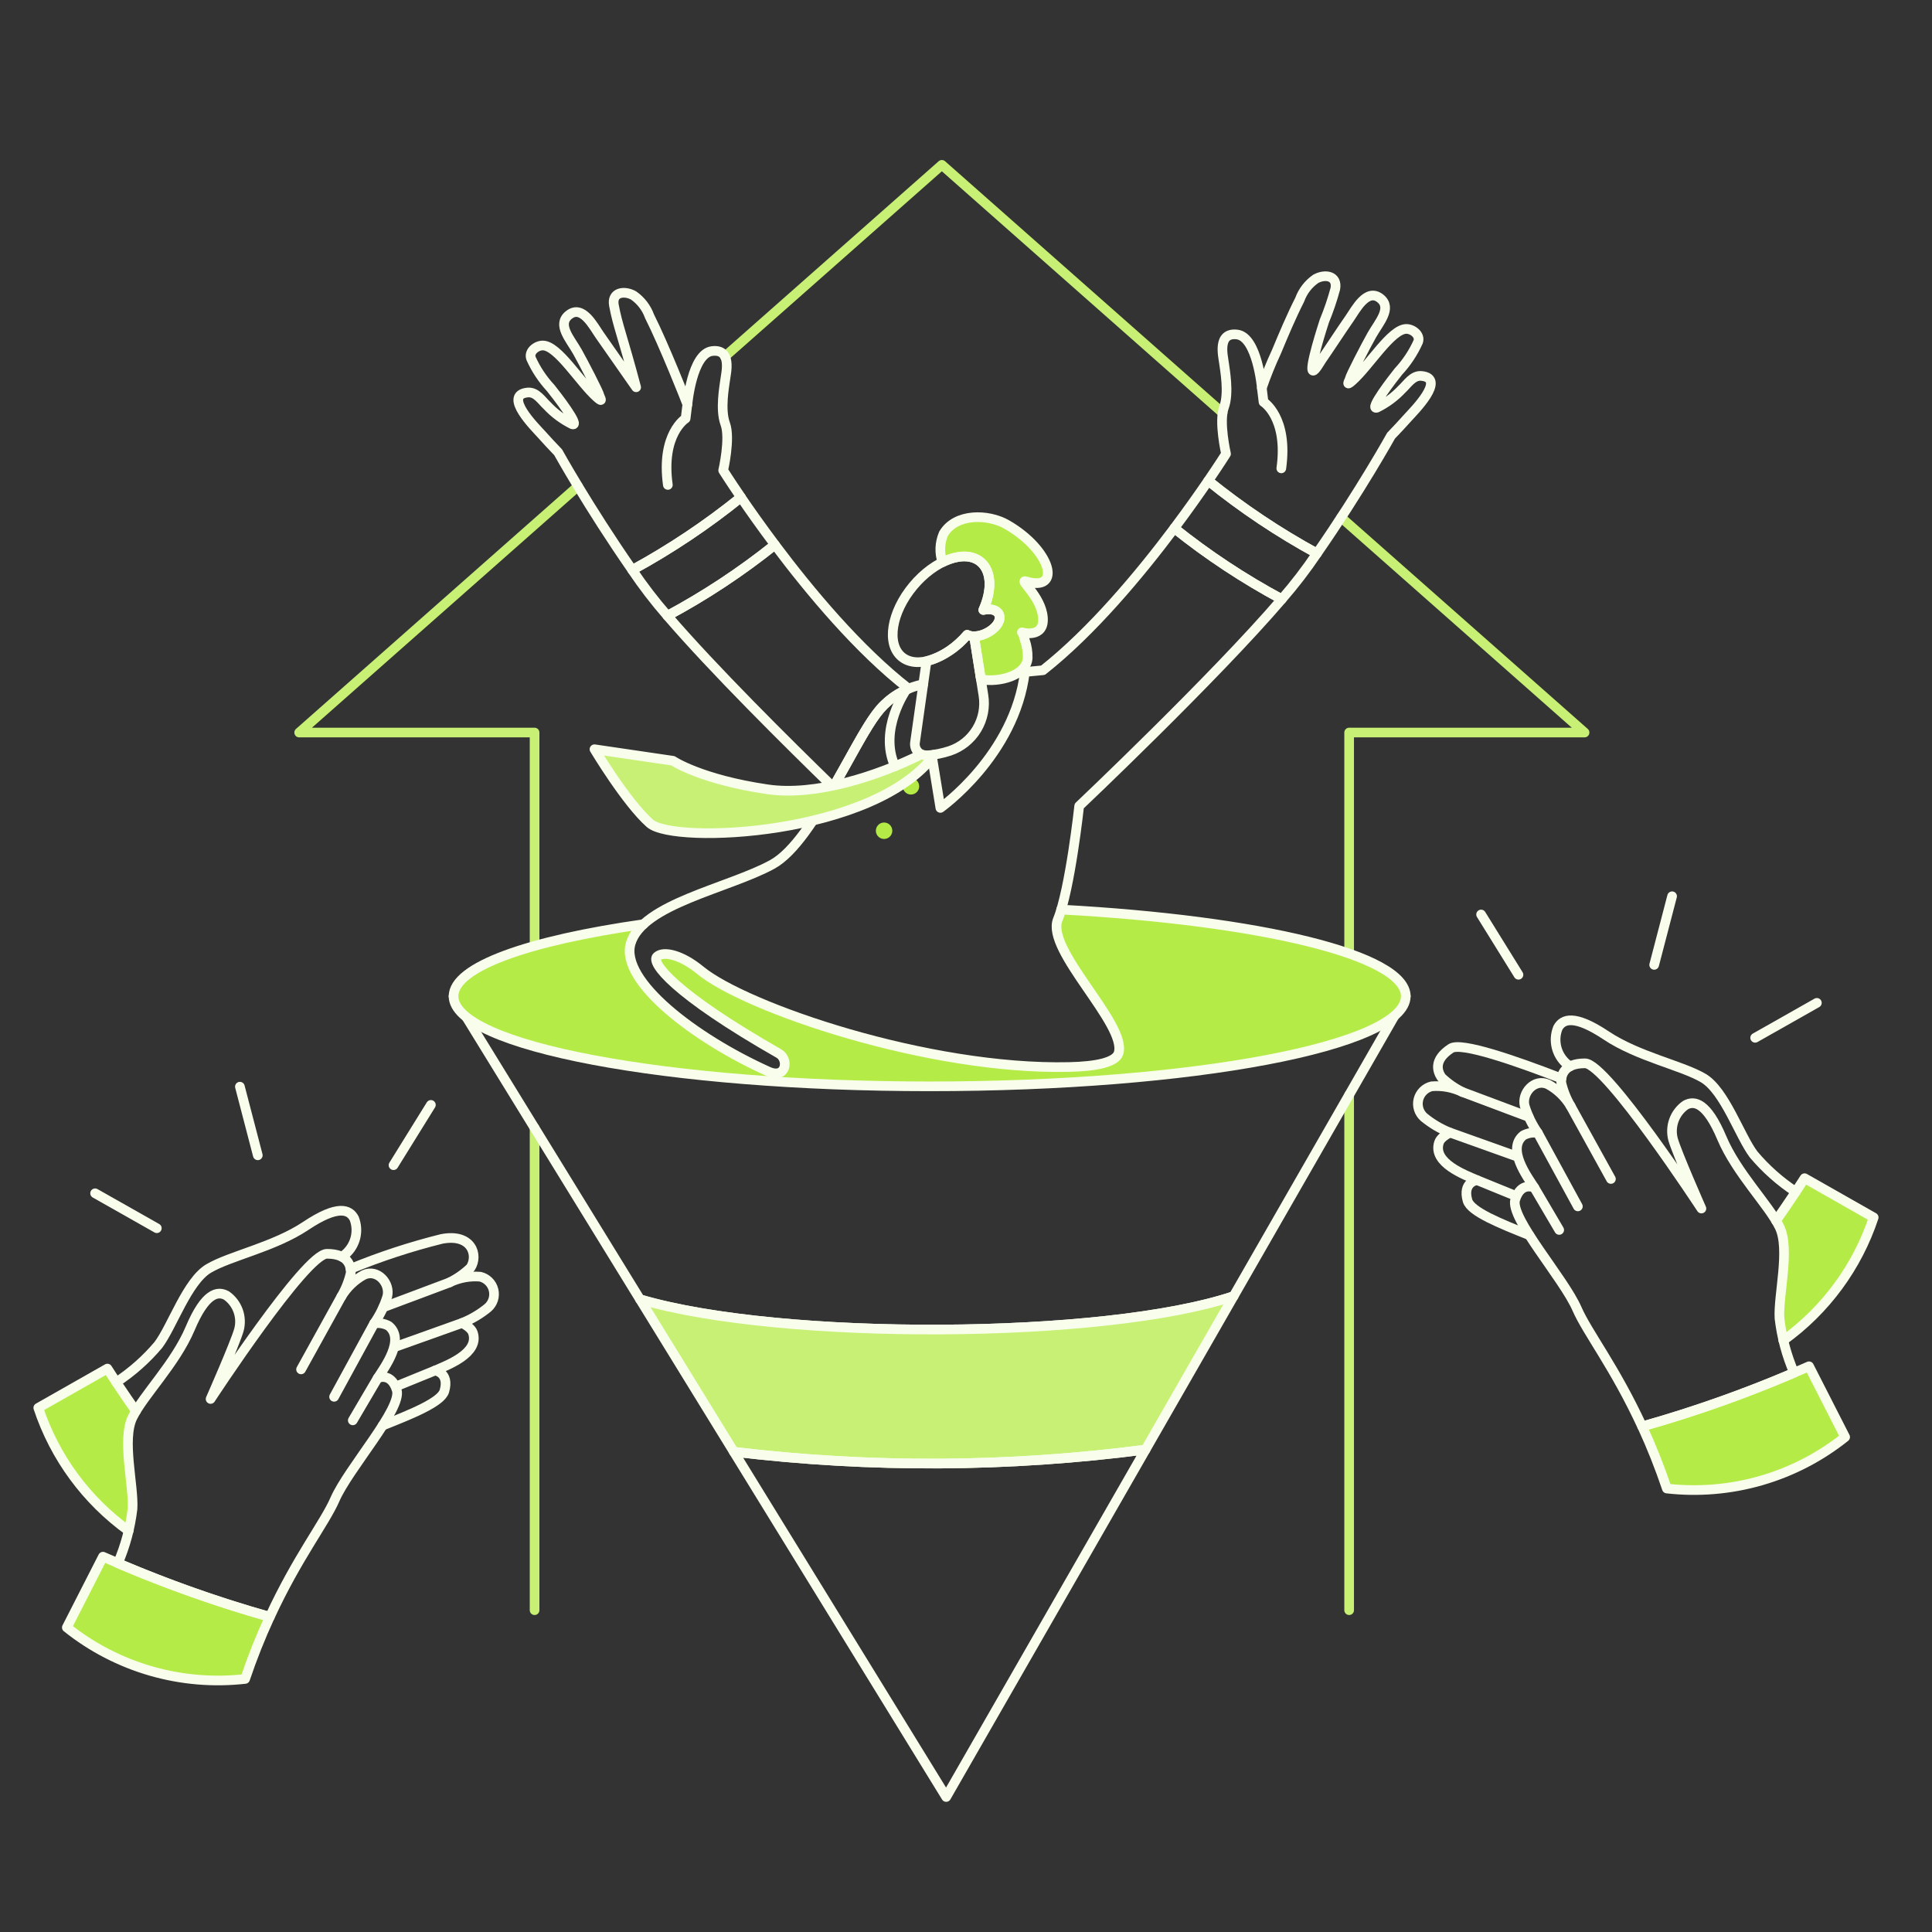 <svg xmlns="http://www.w3.org/2000/svg" fill="none" viewBox="0 0 200 200" height="200" width="200">
<rect x="0" y="0" width="200" height="200" fill="#333333" stroke="none"/>
<path stroke-linejoin="round" stroke-linecap="round" stroke="#C7F075" d="M55.34 116.765V166.687"></path>
<path stroke-linejoin="round" stroke-linecap="round" stroke="#C7F075" d="M59.835 50.337L30.97 75.833H55.34V97.92"></path>
<path stroke-linejoin="round" stroke-linecap="round" stroke="#C7F075" d="M126.565 42.737L97.501 17.064L75.042 36.904"></path>
<path stroke-linejoin="round" stroke-linecap="round" stroke="#C7F075" d="M139.663 98.71V75.832H164.033L138.831 53.571"></path>
<path stroke-linejoin="round" stroke-linecap="round" stroke="#C7F075" d="M139.663 166.687V113.342"></path>
<path stroke-linejoin="round" stroke-linecap="round" stroke="#F8FEEB" d="M46.951 103.128L66.251 134.503C80.796 138.81 114.4 138.649 127.703 134.179L145.524 103.128"></path>
<path fill="#C7F075" d="M66.252 134.5L75.964 150.287C90.126 151.987 104.445 151.911 118.588 150.06L127.704 134.176C114.4 138.649 80.8 138.811 66.252 134.5Z"></path>
<path stroke-linejoin="round" stroke-linecap="round" stroke="#F8FEEB" d="M66.252 134.5L75.964 150.287C90.126 151.987 104.445 151.911 118.588 150.06L127.704 134.176C114.4 138.649 80.8 138.811 66.252 134.5Z"></path>
<path stroke-linejoin="round" stroke-linecap="round" stroke="#F8FEEB" d="M75.964 150.289L97.949 186.025L118.588 150.062C104.445 151.913 90.126 151.989 75.964 150.289Z"></path>
<path fill="#B5EB47" d="M109.853 94.159C109.738 94.546 109.62 94.895 109.498 95.195C108.22 98.347 116.654 106.013 115.798 108.995C115.519 109.969 113.508 110.395 110.69 110.457C96.067 110.791 77.169 104.296 72.496 100.448C70.565 98.857 68.691 98.403 68.01 99.028C67.356 99.628 69.657 102.801 80.623 109.058C81.681 109.658 81.395 111.758 79.534 110.922C71.903 107.484 64.153 101.541 65.284 97.665C65.536 96.888 65.998 96.196 66.619 95.665C54.672 97.365 46.947 100.074 46.947 103.123C46.947 108.275 69.013 112.452 96.234 112.452C123.455 112.452 145.521 108.275 145.521 103.123C145.525 98.87 130.451 95.277 109.853 94.159Z"></path>
<path stroke-linejoin="round" stroke-linecap="round" stroke="#F8FEEB" d="M109.853 94.159C130.453 95.277 145.525 98.869 145.525 103.128C145.525 108.28 123.458 112.457 96.238 112.457C69.018 112.457 46.951 108.28 46.951 103.128C46.951 100.079 54.676 97.372 66.623 95.67"></path>
<path fill="#B5EB47" d="M13.714 156.199C13.869 153.831 12.582 149.043 13.714 146.727C13.814 146.517 13.937 146.3 14.072 146.076C12.838 144.319 11.842 142.81 11.118 141.676L3.964 145.739C5.663 150.864 8.938 155.321 13.32 158.474C13.518 157.729 13.65 156.968 13.714 156.199Z"></path>
<path stroke-linejoin="round" stroke-linecap="round" stroke="#F8FEEB" d="M14.072 146.075C12.838 144.318 11.842 142.809 11.118 141.675L3.964 145.738C5.663 150.863 8.938 155.32 13.32 158.473"></path>
<path stroke-linejoin="round" stroke-linecap="round" stroke="#F8FEEB" d="M39.611 147.571C42.628 146.371 45.676 145.146 46.005 143.996C46.554 142.077 45.034 141.876 45.034 141.876C46.248 141.337 49.65 140.108 48.96 137.984C48.807 137.513 48.267 137.21 47.847 136.949C48.814 136.561 49.716 136.026 50.52 135.363C50.774 135.137 50.961 134.846 51.062 134.522C51.162 134.197 51.171 133.851 51.089 133.521C51.007 133.191 50.835 132.89 50.594 132.651C50.353 132.412 50.05 132.243 49.72 132.163C48.624 132.073 47.525 132.277 46.535 132.756C47.334 132.363 48.069 131.848 48.711 131.23C49.551 129.954 48.838 127.645 45.711 128.256C42.497 129.056 39.346 130.09 36.283 131.35"></path>
<path stroke-linejoin="round" stroke-linecap="round" stroke="#F8FEEB" d="M35.411 130.105C35.562 129.991 35.688 129.89 35.785 129.805C36.29 129.357 36.645 128.763 36.803 128.106C36.96 127.449 36.911 126.759 36.664 126.13C36.173 125.19 34.957 124.698 31.657 126.901C28.357 129.104 23.821 129.999 21.6 131.314C19.379 132.629 17.822 137.332 16.391 139.225C15.133 140.717 13.666 142.019 12.036 143.09"></path>
<path fill="#B5EB47" d="M6.919 168.476C9.493 170.535 12.448 172.065 15.615 172.98C18.782 173.894 22.099 174.174 25.374 173.804C26.112 171.618 26.965 169.473 27.93 167.377C22.032 165.714 16.261 163.632 10.66 161.147L6.919 168.476Z"></path>
<path stroke-linejoin="round" stroke-linecap="round" stroke="#F8FEEB" d="M6.919 168.476C9.493 170.535 12.448 172.065 15.615 172.98C18.782 173.894 22.099 174.174 25.374 173.804C26.112 171.618 26.965 169.473 27.93 167.377C22.032 165.714 16.261 163.632 10.66 161.147L6.919 168.476Z"></path>
<path stroke-linejoin="round" stroke-linecap="round" stroke="#F8FEEB" d="M41.071 143.899C40.471 141.999 39.094 142.663 39.094 142.663C39.811 141.545 41.976 138.648 40.232 137.253C39.774 137.005 39.246 136.916 38.732 137C39.326 136.144 39.785 135.201 40.092 134.206C40.434 132.858 39.076 131.322 37.669 131.973C36.705 132.5 35.899 133.276 35.335 134.22C35.787 133.452 36.117 132.619 36.313 131.75C36.313 131.029 36.055 129.793 33.842 129.793C31.629 129.793 21.8 144.821 21.8 144.821C21.8 144.821 24.322 139.107 24.734 137.666C24.909 137.013 24.88 136.322 24.649 135.687C24.419 135.052 24 134.502 23.447 134.113C22.52 133.599 21.233 133.856 19.689 137.513C18.145 141.17 14.85 144.413 13.717 146.728C12.584 149.043 13.872 153.828 13.717 156.2C13.488 158.137 12.979 160.031 12.207 161.823C17.323 164.013 22.576 165.869 27.933 167.379C30.765 161.238 33.606 157.663 34.669 155.222C36.056 152.028 41.667 145.799 41.071 143.899Z"></path>
<path stroke-linejoin="round" stroke-linecap="round" stroke="#F8FEEB" d="M35.336 134.216L31.166 141.758"></path>
<path stroke-linejoin="round" stroke-linecap="round" stroke="#F8FEEB" d="M38.733 136.996L34.586 144.597"></path>
<path stroke-linejoin="round" stroke-linecap="round" stroke="#F8FEEB" d="M39.094 142.659L36.52 147.035"></path>
<path stroke-linejoin="round" stroke-linecap="round" stroke="#F8FEEB" d="M46.539 132.759L39.677 135.332"></path>
<path stroke-linejoin="round" stroke-linecap="round" stroke="#F8FEEB" d="M47.847 136.949L41.115 139.354"></path>
<path stroke-linejoin="round" stroke-linecap="round" stroke="#F8FEEB" d="M45.034 141.876L41.352 143.376"></path>
<path stroke-linejoin="round" stroke-linecap="round" stroke="#F8FEEB" d="M24.834 112.492L26.687 119.596"></path>
<path stroke-linejoin="round" stroke-linecap="round" stroke="#F8FEEB" d="M44.606 114.379L40.736 120.619"></path>
<path stroke-linejoin="round" stroke-linecap="round" stroke="#F8FEEB" d="M9.845 123.528L16.234 127.145"></path>
<path fill="#B5EB47" d="M186.809 121.967C186.086 123.097 185.089 124.607 183.855 126.367C183.99 126.591 184.111 126.808 184.213 127.018C185.346 129.334 184.059 134.118 184.213 136.49C184.277 137.259 184.409 138.022 184.607 138.768C188.989 135.614 192.264 131.157 193.964 126.033L186.809 121.967Z"></path>
<path stroke-linejoin="round" stroke-linecap="round" stroke="#F8FEEB" d="M184.607 138.765C188.989 135.611 192.264 131.154 193.964 126.03L186.809 121.967C186.086 123.097 185.089 124.607 183.855 126.367"></path>
<path stroke-linejoin="round" stroke-linecap="round" stroke="#F8FEEB" d="M185.89 123.378C184.26 122.306 182.793 121.005 181.536 119.513C180.104 117.62 178.546 112.913 176.326 111.602C174.106 110.291 169.571 109.394 166.271 107.19C162.971 104.986 161.754 105.48 161.263 106.42C161.016 107.049 160.968 107.738 161.125 108.395C161.282 109.052 161.637 109.645 162.142 110.094C162.242 110.178 162.366 110.278 162.517 110.394"></path>
<path stroke-linejoin="round" stroke-linecap="round" stroke="#F8FEEB" d="M161.643 111.641C156.887 109.797 151.243 107.841 150.2 108.528C148.352 109.746 148.816 110.919 149.213 111.52C149.855 112.138 150.589 112.653 151.389 113.046C150.399 112.568 149.299 112.364 148.203 112.454C147.873 112.534 147.57 112.702 147.329 112.942C147.088 113.181 146.916 113.482 146.834 113.812C146.752 114.141 146.761 114.487 146.861 114.812C146.962 115.137 147.149 115.428 147.403 115.654C148.208 116.316 149.109 116.851 150.076 117.24C149.657 117.501 149.116 117.804 148.963 118.275C148.273 120.399 151.675 121.628 152.89 122.167C152.89 122.167 151.369 122.367 151.918 124.286C152.247 125.437 155.295 126.658 158.312 127.862"></path>
<path fill="#B5EB47" d="M191.008 148.764C188.434 150.822 185.479 152.353 182.312 153.267C179.145 154.182 175.828 154.462 172.553 154.093C171.816 151.907 170.964 149.761 170 147.666C175.898 146.002 181.669 143.92 187.271 141.436L191.008 148.764Z"></path>
<path stroke-linejoin="round" stroke-linecap="round" stroke="#F8FEEB" d="M191.008 148.764C188.434 150.822 185.479 152.353 182.312 153.267C179.145 154.182 175.828 154.462 172.553 154.093C171.816 151.907 170.964 149.761 170 147.666C175.898 146.002 181.669 143.92 187.271 141.436L191.008 148.764Z"></path>
<path stroke-linejoin="round" stroke-linecap="round" stroke="#F8FEEB" d="M184.213 136.486C184.059 134.118 185.346 129.33 184.213 127.014C183.08 124.698 179.786 121.454 178.241 117.799C176.696 114.144 175.41 113.887 174.483 114.399C173.931 114.788 173.511 115.337 173.281 115.972C173.051 116.608 173.021 117.298 173.196 117.951C173.608 119.393 176.131 125.107 176.131 125.107C176.131 125.107 166.298 110.075 164.085 110.075C161.872 110.075 161.614 111.31 161.614 112.031C161.809 112.9 162.138 113.733 162.591 114.5C162.027 113.557 161.222 112.782 160.258 112.255C158.85 111.604 157.493 113.14 157.834 114.488C158.141 115.483 158.6 116.426 159.194 117.282C158.68 117.198 158.152 117.287 157.694 117.535C155.95 118.935 158.115 121.827 158.833 122.945C158.833 122.945 157.453 122.275 156.856 124.18C156.259 126.085 161.87 132.314 163.256 135.506C164.319 137.947 167.156 141.521 169.992 147.663C175.349 146.152 180.602 144.297 185.719 142.107C184.948 140.316 184.441 138.422 184.213 136.486Z"></path>
<path stroke-linejoin="round" stroke-linecap="round" stroke="#F8FEEB" d="M162.591 114.503L166.762 122.047"></path>
<path stroke-linejoin="round" stroke-linecap="round" stroke="#F8FEEB" d="M159.194 117.284L163.341 124.885"></path>
<path stroke-linejoin="round" stroke-linecap="round" stroke="#F8FEEB" d="M158.834 122.947L161.408 127.323"></path>
<path stroke-linejoin="round" stroke-linecap="round" stroke="#F8FEEB" d="M151.389 113.047L158.25 115.621"></path>
<path stroke-linejoin="round" stroke-linecap="round" stroke="#F8FEEB" d="M150.08 117.237L156.813 119.642"></path>
<path stroke-linejoin="round" stroke-linecap="round" stroke="#F8FEEB" d="M152.894 122.164L156.575 123.664"></path>
<path stroke-linejoin="round" stroke-linecap="round" stroke="#F8FEEB" d="M173.094 92.78L171.24 99.884"></path>
<path stroke-linejoin="round" stroke-linecap="round" stroke="#F8FEEB" d="M153.322 94.667L157.191 100.906"></path>
<path stroke-linejoin="round" stroke-linecap="round" stroke="#F8FEEB" d="M188.082 103.816L181.693 107.433"></path>
<path stroke-linejoin="round" stroke-linecap="round" stroke="#F8FEEB" d="M86.261 81.5C90.012 74.961 90.678 72.765 94.054 71.292C88.892 67.283 83.842 61.228 80.217 56.392C76.739 59.178 73.014 61.64 69.087 63.747C73.769 69.209 81.608 76.975 86.261 81.5Z"></path>
<path stroke-linejoin="round" stroke-linecap="round" stroke="#F8FEEB" d="M80.217 56.391C76.74 59.177 73.014 61.639 69.087 63.745C67.776 62.242 66.561 60.659 65.447 59.005C69.417 56.84 73.183 54.322 76.7 51.48C77.6 52.8 78.8 54.499 80.217 56.391Z"></path>
<path stroke-linejoin="round" stroke-linecap="round" stroke="#F8FEEB" d="M54.614 40.633C55.521 40.542 56.057 41.453 56.64 41.99C57.385 42.787 58.268 43.442 59.247 43.923C60.116 44.161 57.595 40.898 57.011 40.175C56.166 39.266 55.476 38.225 54.968 37.093C54.721 36.38 55.547 35.761 56.189 35.764C57.758 35.77 60.028 39.565 61.789 41.133C62.507 41.773 62.109 41.157 62.074 40.99C61.983 40.572 60.393 37.517 59.774 36.414C59.046 35.114 57.624 33.602 58.894 32.6C60.285 31.5 61.437 33.77 62.054 34.656L65.854 40.09C64.422 34.708 63.942 33.703 63.554 31.611C63.299 30.242 64.618 30.05 65.58 30.582C66.342 31.11 66.921 31.862 67.235 32.734C68.727 35.682 71.077 41.635 71.159 41.879C71.159 41.879 71.627 36.597 73.714 36.342C75.801 36.086 75.162 38.599 75.077 39.281C74.992 39.962 74.523 42.389 75.077 43.88C75.631 45.371 74.864 48.694 74.864 48.694C74.864 48.694 75.537 49.766 76.708 51.48C73.191 54.322 69.424 56.84 65.454 59.005C60.91 52.471 57.778 46.819 57.778 46.819C57.186 46.207 56.606 45.583 56.038 44.947C55.437 44.279 52.013 40.889 54.614 40.633Z"></path>
<path stroke-linejoin="round" stroke-linecap="round" stroke="#F8FEEB" d="M71.152 41.879L70.974 43.327C70.974 43.327 68.4 44.917 69.136 50.2"></path>
<path stroke-linejoin="round" stroke-linecap="round" stroke="#F8FEEB" d="M121.558 54.678C125.036 57.464 128.761 59.925 132.688 62.032C133.999 60.529 135.215 58.946 136.329 57.292C132.359 55.127 128.592 52.608 125.075 49.767C124.173 51.087 122.974 52.789 121.558 54.678Z"></path>
<path stroke-linejoin="round" stroke-linecap="round" stroke="#F8FEEB" d="M147.161 38.918C146.255 38.829 145.719 39.739 145.135 40.277C144.39 41.074 143.506 41.728 142.528 42.209C141.659 42.447 144.181 39.184 144.764 38.461C145.609 37.553 146.3 36.512 146.808 35.379C147.055 34.666 146.228 34.048 145.586 34.05C144.017 34.056 141.748 37.85 139.986 39.419C139.269 40.058 139.666 39.444 139.702 39.277C139.792 38.857 141.383 35.803 142.002 34.7C142.73 33.4 144.153 31.889 142.882 30.886C141.492 29.786 140.34 32.056 139.722 32.942C138.722 34.376 137.779 35.85 136.784 37.288C136.684 37.428 136.145 38.407 135.927 38.376C135.456 38.309 136.95 33.676 137.098 33.225C137.547 32.142 137.924 31.031 138.229 29.898C138.484 28.529 137.166 28.336 136.203 28.868C135.441 29.396 134.863 30.149 134.549 31.02C133.661 32.774 132.896 34.591 132.142 36.405C131.57 37.631 131.063 38.886 130.625 40.165C130.625 40.165 130.156 34.883 128.069 34.628C125.982 34.373 126.621 36.885 126.706 37.567C126.791 38.249 127.26 40.676 126.706 42.167C126.152 43.658 126.919 46.98 126.919 46.98C126.919 46.98 126.247 48.051 125.076 49.766C128.593 52.608 132.36 55.127 136.33 57.291C140.865 50.757 144 45.105 144 45.105C144.591 44.493 145.17 43.867 145.739 43.234C146.339 42.564 149.762 39.175 147.161 38.918Z"></path>
<path stroke-linejoin="round" stroke-linecap="round" stroke="#F8FEEB" d="M130.624 40.166L130.801 41.614C130.801 41.614 133.378 43.204 132.64 48.485"></path>
<path stroke-linejoin="round" stroke-linecap="round" stroke="#F8FEEB" d="M95.575 70.831C94.087 71.124 92.712 71.833 91.61 72.876C88.969 75.176 84.454 87.017 79.939 89.487C75.424 91.957 66.48 93.576 65.288 97.665C64.157 101.541 71.907 107.484 79.538 110.922C81.399 111.761 81.685 109.661 80.627 109.058C69.661 102.8 67.36 99.627 68.014 99.028C68.695 98.403 70.569 98.857 72.5 100.448C77.173 104.296 96.071 110.791 110.694 110.457C113.512 110.392 115.523 109.969 115.802 108.995C116.654 106.013 108.22 98.347 109.502 95.195C110.784 92.043 111.717 83.439 111.717 83.439C111.717 83.439 125.717 70.177 132.692 62.032C128.765 59.925 125.04 57.464 121.562 54.678C117.995 59.434 113.046 65.378 107.969 69.384C107.969 69.384 104.694 69.684 101.506 70.047"></path>
<path fill="#B5EB47" d="M94.302 82.251C94.773 82.251 95.154 81.869 95.154 81.399C95.154 80.928 94.773 80.547 94.302 80.547C93.832 80.547 93.45 80.928 93.45 81.399C93.45 81.869 93.832 82.251 94.302 82.251Z"></path>
<path fill="#B5EB47" d="M91.52 86.85C91.99 86.85 92.372 86.469 92.372 85.999C92.372 85.528 91.99 85.147 91.52 85.147C91.049 85.147 90.668 85.528 90.668 85.999C90.668 86.469 91.049 86.85 91.52 86.85Z"></path>
<path fill="#B5EB47" d="M106.219 60.184C109.985 61.313 108.827 56.938 104.219 54.299C102.291 53.193 98.944 53.113 97.677 55.252C97.274 56.187 97.232 57.237 97.56 58.201C101.318 56.345 103.623 59.027 101.791 63.142C103.858 62.699 104.091 64.594 102.096 65.554C101.704 65.75 101.273 65.856 100.835 65.866L101.543 70.324C103.402 70.687 106.281 69.938 106.385 68.108C106.398 67.496 106.302 66.887 106.103 66.308C106.07 66.208 105.909 65.497 105.79 65.462C105.79 65.462 108.132 66.142 107.962 63.929C107.792 61.716 105.367 59.929 106.219 60.184Z"></path>
<path stroke-linejoin="round" stroke-linecap="round" stroke="#F8FEEB" d="M106.219 60.184C109.985 61.313 108.827 56.938 104.219 54.299C102.291 53.193 98.944 53.113 97.677 55.252C97.274 56.187 97.232 57.237 97.56 58.201C101.318 56.345 103.623 59.027 101.791 63.142C103.858 62.699 104.091 64.594 102.096 65.554C101.704 65.75 101.273 65.856 100.835 65.866L101.543 70.324C103.402 70.687 106.281 69.938 106.385 68.108C106.398 67.496 106.302 66.887 106.103 66.308C106.07 66.208 105.909 65.497 105.79 65.462C105.79 65.462 108.132 66.142 107.962 63.929C107.792 61.716 105.367 59.929 106.219 60.184Z"></path>
<path stroke-linejoin="round" stroke-linecap="round" stroke="#F8FEEB" d="M100.838 65.866C100.591 65.873 100.346 65.822 100.122 65.717C99.032 67.039 97.562 67.993 95.911 68.451L94.721 76.864C94.696 77.038 94.71 77.216 94.763 77.384C94.815 77.552 94.905 77.706 95.025 77.835C95.145 77.964 95.293 78.064 95.457 78.128C95.621 78.192 95.797 78.219 95.973 78.206C96.765 78.14 97.546 77.983 98.302 77.737C99.478 77.348 100.476 76.553 101.117 75.494C101.759 74.436 102.002 73.183 101.802 71.961L100.838 65.866Z"></path>
<path stroke-linejoin="round" stroke-linecap="round" stroke="#F8FEEB" d="M103.41 63.593C103.193 63.142 102.538 62.982 101.794 63.142C102.703 61.1 102.662 59.128 101.509 58.168C99.909 56.837 96.782 57.957 94.525 60.668C92.268 63.379 91.737 66.659 93.338 67.99C94.892 69.283 97.884 68.259 100.122 65.715C101.441 66.394 103.967 64.75 103.41 63.593Z"></path>
<path stroke-linejoin="round" stroke-linecap="round" stroke="#F8FEEB" d="M96.5 78.435L97.348 83.635C97.348 83.635 105.048 78.199 106.096 69.559"></path>
<path fill="#C7F075" d="M95.374 78.094C90.757 80.374 84.395 82.439 79.428 81.707C72.5 80.684 69.66 78.754 69.66 78.754L61.54 77.561C61.54 77.561 64.833 83.07 67.275 85.228C69.783 87.444 90.613 86.486 96.748 78.112C96.299 78.246 95.819 78.24 95.374 78.094Z"></path>
<path stroke-linejoin="round" stroke-linecap="round" stroke="#F8FEEB" d="M95.374 78.094C90.757 80.374 84.395 82.439 79.428 81.707C72.5 80.684 69.66 78.754 69.66 78.754L61.54 77.561C61.54 77.561 64.833 83.07 67.275 85.228C69.783 87.444 90.613 86.486 96.748 78.112C96.299 78.246 95.819 78.24 95.374 78.094Z"></path>
<path stroke-linejoin="round" stroke-linecap="round" stroke="#F8FEEB" d="M93.811 71.399C93.811 71.399 90.911 75.52 92.651 79.33"></path>
</svg>
